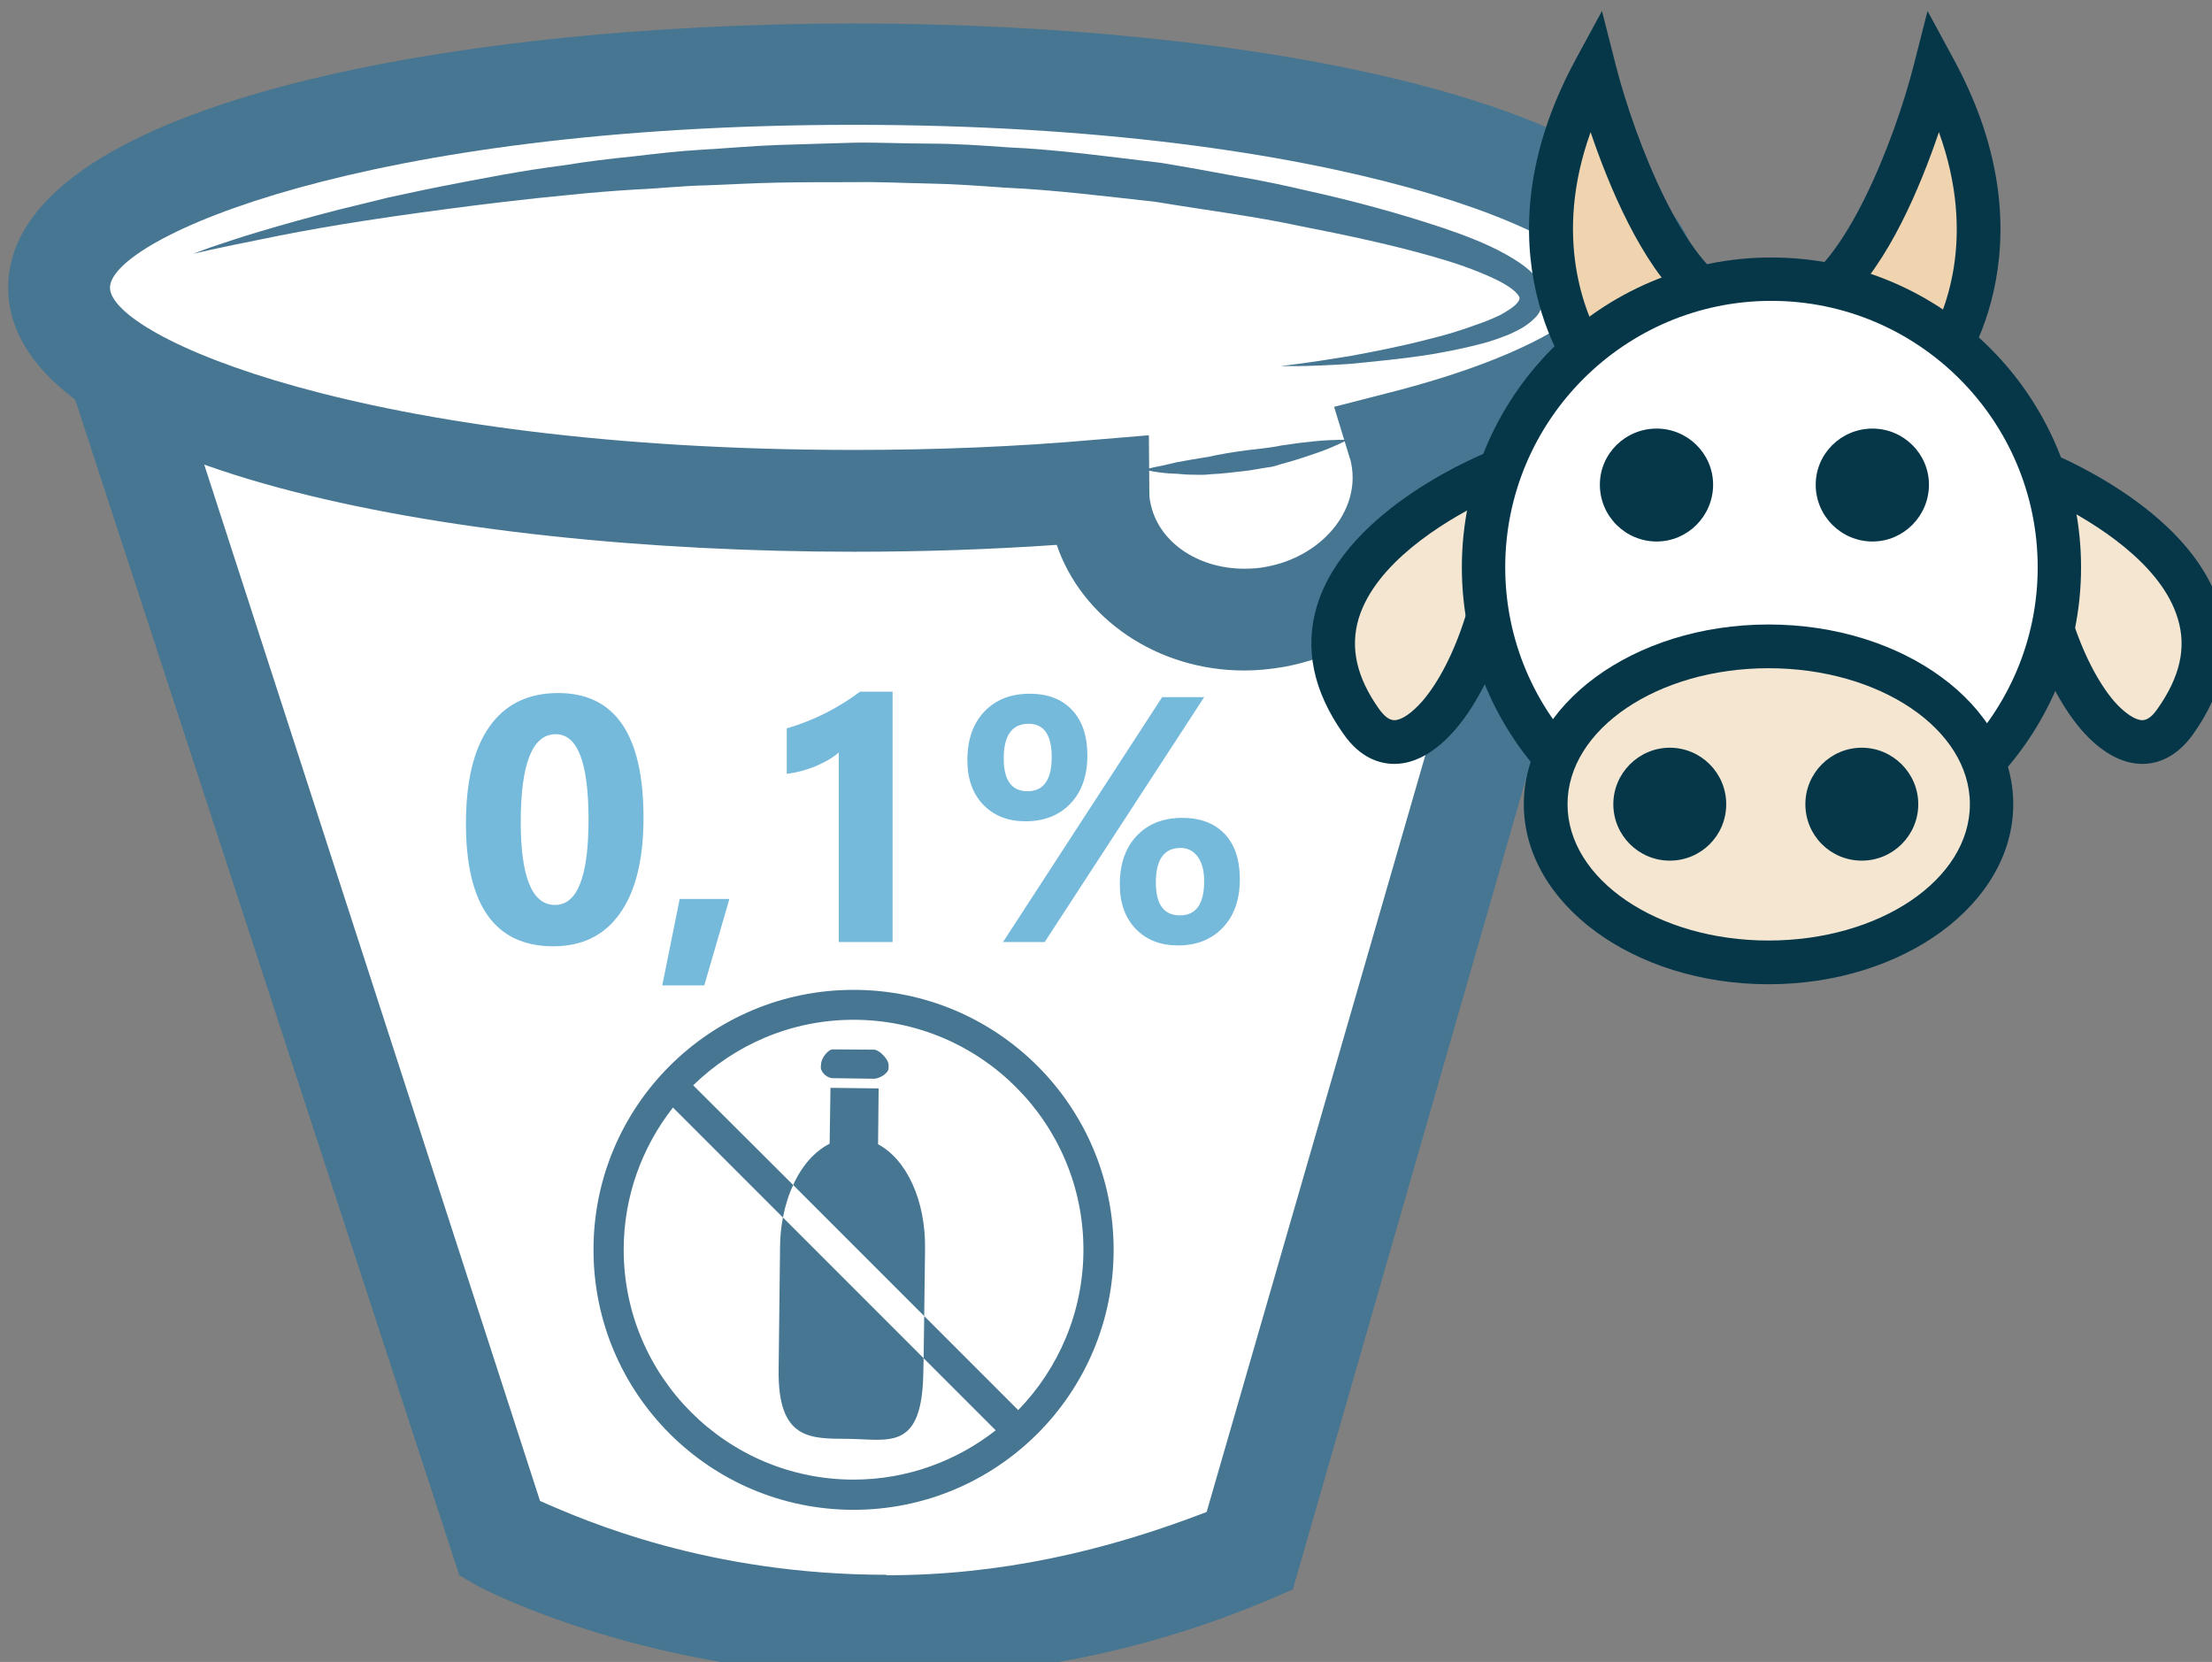 <?xml version="1.0" encoding="UTF-8" standalone="no"?>
<!-- Created with Inkscape (http://www.inkscape.org/) -->

<svg
   xmlns:dc="http://purl.org/dc/elements/1.1/"
   xmlns:cc="http://creativecommons.org/ns#"
   xmlns:rdf="http://www.w3.org/1999/02/22-rdf-syntax-ns#"
   xmlns:svg="http://www.w3.org/2000/svg"
   xmlns="http://www.w3.org/2000/svg"
   xmlns:sodipodi="http://sodipodi.sourceforge.net/DTD/sodipodi-0.dtd"
   xmlns:inkscape="http://www.inkscape.org/namespaces/inkscape"
   width="1653.262mm"
   height="1241.869mm"
   viewBox="0 0 1653.262 1241.869"
   version="1.1"
   id="svg8"
   sodipodi:docname="Jogurt kravský bílý light 0,1% bez laktózy.svg"
   inkscape:version="0.92.4 (5da689c313, 2019-01-14)">
  <rect x="0" y="0" width="1653.262" height="1241.869" fill="#808080" stroke="none"/>
  <defs
     id="defs2">
    <style
       type="text/css"
       id="style2">
   <![CDATA[
    .fil3 {fill:#053749;fill-rule:nonzero}
    .fil6 {fill:#C0C3C4;fill-rule:nonzero}
    .fil2 {fill:#EFD4AF;fill-rule:nonzero}
    .fil1 {fill:#F4D398;fill-rule:nonzero}
    .fil4 {fill:#F4E6D0;fill-rule:nonzero}
    .fil0 {fill:#F9E4B9;fill-rule:nonzero}
    .fil5 {fill:white;fill-rule:nonzero}
   ]]>
  </style>
    <style
       type="text/css"
       id="style2-1"><![CDATA[
    .fil5 {fill:#053749;fill-rule:nonzero}
    .fil2 {fill:#E8D5C5;fill-rule:nonzero}
    .fil1 {fill:#F4E2CE;fill-rule:nonzero}
    .fil4 {fill:#F4E6D0;fill-rule:nonzero}
    .fil3 {fill:#F9EEE4;fill-rule:nonzero}
    .fil0 {fill:#F9EFE5;fill-rule:nonzero}
    .fil6 {fill:white;fill-rule:nonzero}
   ]]></style>
    <style
       type="text/css"
       id="style2-3"><![CDATA[
    .fil3 {fill:#053749;fill-rule:nonzero}
    .fil6 {fill:#C0C3C4;fill-rule:nonzero}
    .fil2 {fill:#EFD4AF;fill-rule:nonzero}
    .fil1 {fill:#F4D398;fill-rule:nonzero}
    .fil4 {fill:#F4E6D0;fill-rule:nonzero}
    .fil0 {fill:#F9E4B9;fill-rule:nonzero}
    .fil5 {fill:white;fill-rule:nonzero}
   ]]></style>
    <style
       type="text/css"
       id="style2-8"><![CDATA[
    .fil1 {fill:#467691;fill-rule:nonzero}
    .fil0 {fill:white;fill-rule:nonzero}
   ]]></style>
    <style
       type="text/css"
       id="style2-9">
   <![CDATA[
    .fil1 {fill:#467691;fill-rule:nonzero}
    .fil2 {fill:#70A3BA;fill-rule:nonzero}
    .fil0 {fill:white;fill-rule:nonzero}
   ]]>
  </style>
    <style
       type="text/css"
       id="style2-97"><![CDATA[
    .fil1 {fill:#628C2C;fill-rule:nonzero}
    .fil3 {fill:#A31313;fill-rule:nonzero}
    .fil0 {fill:firebrick;fill-rule:nonzero}
    .fil2 {fill:#B51515;fill-rule:nonzero}
   ]]></style>
    <style
       type="text/css"
       id="style2-2"><![CDATA[
    .str0 {stroke:white;stroke-width:70.56}
    .fil7 {fill:#FEFEFE}
    .fil3 {fill:#218935;fill-rule:nonzero}
    .fil9 {fill:#628C2C;fill-rule:nonzero}
    .fil5 {fill:#662E12;fill-rule:nonzero}
    .fil1 {fill:#67B2B5;fill-rule:nonzero}
    .fil2 {fill:#6DA19F;fill-rule:nonzero}
    .fil8 {fill:#BA1515;fill-rule:nonzero}
    .fil6 {fill:#E2824D;fill-rule:nonzero}
    .fil4 {fill:#F4A931;fill-rule:nonzero}
    .fil0 {fill:white;fill-rule:nonzero}
   ]]></style>
    <style
       type="text/css"
       id="style2-27"><![CDATA[
    .fil1 {fill:#75B9DB;fill-rule:nonzero}
    .fil2 {fill:#ACD9EA;fill-rule:nonzero}
    .fil0 {fill:white;fill-rule:nonzero}
   ]]></style>
    <style
       type="text/css"
       id="style2-4"><![CDATA[
    .fil1 {fill:#75B9DB;fill-rule:nonzero}
    .fil2 {fill:#ACD9EA;fill-rule:nonzero}
    .fil0 {fill:white;fill-rule:nonzero}
   ]]></style>
    <style
       type="text/css"
       id="style2-7"><![CDATA[
    .fil2 {fill:black;fill-rule:nonzero}
    .fil4 {fill:#053749;fill-rule:nonzero}
    .fil1 {fill:#467691;fill-rule:nonzero}
    .fil3 {fill:#EFD4AF;fill-rule:nonzero}
    .fil5 {fill:#F4E6D0;fill-rule:nonzero}
    .fil0 {fill:white;fill-rule:nonzero}
   ]]></style>
    <style
       type="text/css"
       id="style2-8-8"><![CDATA[
    .fil1 {fill:#467691;fill-rule:nonzero}
    .fil2 {fill:#70A3BA;fill-rule:nonzero}
    .fil0 {fill:white;fill-rule:nonzero}
   ]]></style>
    <style
       type="text/css"
       id="style2-14">
   <![CDATA[
    .fil2 {fill:black;fill-rule:nonzero}
    .fil1 {fill:#467691;fill-rule:nonzero}
    .fil6 {fill:#CCCCCC;fill-rule:nonzero}
    .fil8 {fill:#CEBCAA;fill-rule:nonzero}
    .fil3 {fill:#E0D2C1;fill-rule:nonzero}
    .fil4 {fill:#EDDECE;fill-rule:nonzero}
    .fil7 {fill:#F4E9E1;fill-rule:nonzero}
    .fil0 {fill:white;fill-rule:nonzero}
    .fil5 {fill:white;fill-rule:nonzero}
   ]]>
  </style>
    <style
       type="text/css"
       id="style2-0">
   <![CDATA[
    .fil2 {fill:black;fill-rule:nonzero}
    .fil1 {fill:#467691;fill-rule:nonzero}
    .fil6 {fill:#CCCCCC;fill-rule:nonzero}
    .fil8 {fill:#CEBCAA;fill-rule:nonzero}
    .fil3 {fill:#E0D2C1;fill-rule:nonzero}
    .fil4 {fill:#EDDECE;fill-rule:nonzero}
    .fil7 {fill:#F4E9E1;fill-rule:nonzero}
    .fil0 {fill:white;fill-rule:nonzero}
    .fil5 {fill:white;fill-rule:nonzero}
   ]]>
  </style>
    <style
       type="text/css"
       id="style2-81"><![CDATA[
    .fil1 {fill:#628C2C;fill-rule:nonzero}
    .fil3 {fill:#A31313;fill-rule:nonzero}
    .fil0 {fill:firebrick;fill-rule:nonzero}
    .fil2 {fill:#B51515;fill-rule:nonzero}
   ]]></style>
    <style
       type="text/css"
       id="style2-2-3"><![CDATA[
    .str0 {stroke:white;stroke-width:70.56}
    .fil7 {fill:#FEFEFE}
    .fil3 {fill:#218935;fill-rule:nonzero}
    .fil9 {fill:#628C2C;fill-rule:nonzero}
    .fil5 {fill:#662E12;fill-rule:nonzero}
    .fil1 {fill:#67B2B5;fill-rule:nonzero}
    .fil2 {fill:#6DA19F;fill-rule:nonzero}
    .fil8 {fill:#BA1515;fill-rule:nonzero}
    .fil6 {fill:#E2824D;fill-rule:nonzero}
    .fil4 {fill:#F4A931;fill-rule:nonzero}
    .fil0 {fill:white;fill-rule:nonzero}
   ]]></style>
    <style
       type="text/css"
       id="style2-27-6"><![CDATA[
    .fil1 {fill:#75B9DB;fill-rule:nonzero}
    .fil2 {fill:#ACD9EA;fill-rule:nonzero}
    .fil0 {fill:white;fill-rule:nonzero}
   ]]></style>
    <style
       type="text/css"
       id="style2-4-9"><![CDATA[
    .fil1 {fill:#75B9DB;fill-rule:nonzero}
    .fil2 {fill:#ACD9EA;fill-rule:nonzero}
    .fil0 {fill:white;fill-rule:nonzero}
   ]]></style>
    <style
       type="text/css"
       id="style2-7-4"><![CDATA[
    .fil2 {fill:black;fill-rule:nonzero}
    .fil4 {fill:#053749;fill-rule:nonzero}
    .fil1 {fill:#467691;fill-rule:nonzero}
    .fil3 {fill:#EFD4AF;fill-rule:nonzero}
    .fil5 {fill:#F4E6D0;fill-rule:nonzero}
    .fil0 {fill:white;fill-rule:nonzero}
   ]]></style>
    <style
       type="text/css"
       id="style2-35"><![CDATA[
    .fil1 {fill:#628C2C;fill-rule:nonzero}
    .fil3 {fill:#A31313;fill-rule:nonzero}
    .fil0 {fill:firebrick;fill-rule:nonzero}
    .fil2 {fill:#B51515;fill-rule:nonzero}
   ]]></style>
    <style
       type="text/css"
       id="style2-2-1"><![CDATA[
    .str0 {stroke:white;stroke-width:70.56}
    .fil7 {fill:#FEFEFE}
    .fil3 {fill:#218935;fill-rule:nonzero}
    .fil9 {fill:#628C2C;fill-rule:nonzero}
    .fil5 {fill:#662E12;fill-rule:nonzero}
    .fil1 {fill:#67B2B5;fill-rule:nonzero}
    .fil2 {fill:#6DA19F;fill-rule:nonzero}
    .fil8 {fill:#BA1515;fill-rule:nonzero}
    .fil6 {fill:#E2824D;fill-rule:nonzero}
    .fil4 {fill:#F4A931;fill-rule:nonzero}
    .fil0 {fill:white;fill-rule:nonzero}
   ]]></style>
    <style
       type="text/css"
       id="style2-27-4"><![CDATA[
    .fil1 {fill:#75B9DB;fill-rule:nonzero}
    .fil2 {fill:#ACD9EA;fill-rule:nonzero}
    .fil0 {fill:white;fill-rule:nonzero}
   ]]></style>
    <style
       type="text/css"
       id="style2-4-96"><![CDATA[
    .fil1 {fill:#75B9DB;fill-rule:nonzero}
    .fil2 {fill:#ACD9EA;fill-rule:nonzero}
    .fil0 {fill:white;fill-rule:nonzero}
   ]]></style>
    <style
       type="text/css"
       id="style2-7-1"><![CDATA[
    .fil2 {fill:black;fill-rule:nonzero}
    .fil4 {fill:#053749;fill-rule:nonzero}
    .fil1 {fill:#467691;fill-rule:nonzero}
    .fil3 {fill:#EFD4AF;fill-rule:nonzero}
    .fil5 {fill:#F4E6D0;fill-rule:nonzero}
    .fil0 {fill:white;fill-rule:nonzero}
   ]]></style>
    <style
       type="text/css"
       id="style2-05"><![CDATA[
    .fil1 {fill:#628C2C;fill-rule:nonzero}
    .fil3 {fill:#A31313;fill-rule:nonzero}
    .fil0 {fill:firebrick;fill-rule:nonzero}
    .fil2 {fill:#B51515;fill-rule:nonzero}
   ]]></style>
    <style
       type="text/css"
       id="style2-2-0"><![CDATA[
    .str0 {stroke:white;stroke-width:70.56}
    .fil7 {fill:#FEFEFE}
    .fil3 {fill:#218935;fill-rule:nonzero}
    .fil9 {fill:#628C2C;fill-rule:nonzero}
    .fil5 {fill:#662E12;fill-rule:nonzero}
    .fil1 {fill:#67B2B5;fill-rule:nonzero}
    .fil2 {fill:#6DA19F;fill-rule:nonzero}
    .fil8 {fill:#BA1515;fill-rule:nonzero}
    .fil6 {fill:#E2824D;fill-rule:nonzero}
    .fil4 {fill:#F4A931;fill-rule:nonzero}
    .fil0 {fill:white;fill-rule:nonzero}
   ]]></style>
    <style
       type="text/css"
       id="style2-27-9"><![CDATA[
    .fil1 {fill:#75B9DB;fill-rule:nonzero}
    .fil2 {fill:#ACD9EA;fill-rule:nonzero}
    .fil0 {fill:white;fill-rule:nonzero}
   ]]></style>
    <style
       type="text/css"
       id="style2-33"><![CDATA[
    .fil1 {fill:#628C2C;fill-rule:nonzero}
    .fil3 {fill:#A31313;fill-rule:nonzero}
    .fil0 {fill:firebrick;fill-rule:nonzero}
    .fil2 {fill:#B51515;fill-rule:nonzero}
   ]]></style>
    <style
       type="text/css"
       id="style2-2-6"><![CDATA[
    .str0 {stroke:white;stroke-width:70.56}
    .fil7 {fill:#FEFEFE}
    .fil3 {fill:#218935;fill-rule:nonzero}
    .fil9 {fill:#628C2C;fill-rule:nonzero}
    .fil5 {fill:#662E12;fill-rule:nonzero}
    .fil1 {fill:#67B2B5;fill-rule:nonzero}
    .fil2 {fill:#6DA19F;fill-rule:nonzero}
    .fil8 {fill:#BA1515;fill-rule:nonzero}
    .fil6 {fill:#E2824D;fill-rule:nonzero}
    .fil4 {fill:#F4A931;fill-rule:nonzero}
    .fil0 {fill:white;fill-rule:nonzero}
   ]]></style>
    <style
       type="text/css"
       id="style2-27-0"><![CDATA[
    .fil1 {fill:#75B9DB;fill-rule:nonzero}
    .fil2 {fill:#ACD9EA;fill-rule:nonzero}
    .fil0 {fill:white;fill-rule:nonzero}
   ]]></style>
    <style
       type="text/css"
       id="style2-4-7"><![CDATA[
    .fil1 {fill:#75B9DB;fill-rule:nonzero}
    .fil2 {fill:#ACD9EA;fill-rule:nonzero}
    .fil0 {fill:white;fill-rule:nonzero}
   ]]></style>
    <style
       type="text/css"
       id="style2-7-6"><![CDATA[
    .fil2 {fill:black;fill-rule:nonzero}
    .fil4 {fill:#053749;fill-rule:nonzero}
    .fil1 {fill:#467691;fill-rule:nonzero}
    .fil3 {fill:#EFD4AF;fill-rule:nonzero}
    .fil5 {fill:#F4E6D0;fill-rule:nonzero}
    .fil0 {fill:white;fill-rule:nonzero}
   ]]></style>
  </defs>
  <sodipodi:namedview
     id="base"
     pagecolor="#ffffff"
     bordercolor="#666666"
     borderopacity="1.0"
     inkscape:pageopacity="0.0"
     inkscape:pageshadow="2"
     inkscape:zoom="0.0875"
     inkscape:cx="6709.7642"
     inkscape:cy="2935.5601"
     inkscape:document-units="mm"
     inkscape:current-layer="layer1-3"
     showgrid="false"
     inkscape:window-width="1920"
     inkscape:window-height="1001"
     inkscape:window-x="-9"
     inkscape:window-y="-9"
     inkscape:window-maximized="1" />
  <g
     inkscape:label="Vrstva 1"
     inkscape:groupmode="layer"
     id="layer1"
     transform="translate(1544.908,753.137)">
 
 
<g
   inkscape:label="Vrstva 1"
   inkscape:groupmode="layer"
   transform="matrix(0.641,0,0,0.641,1061.292,389.738)"
   id="layer1-5">
 
 
<g
   inkscape:label="Vrstva 1"
   inkscape:groupmode="layer"
   transform="matrix(1.251,0,0,1.251,-3056.79,110.074)"
   id="layer1-1">
  <g
     transform="matrix(0.265,0,0,0.265,-2591.36,-3806.71)"
     id="Vrstva_x0020_1">
    <g
       transform="translate(-4920.53,-4902.27)"
       id="Vrstva_x0020_1_0">

 
 
 

 
 
<g
   inkscape:label="Vrstva 1"
   inkscape:groupmode="layer"
   transform="matrix(3.72,0,0,3.72,27652.928,19607.195)"
   id="layer1-9">
  <g
     inkscape:label="Vrstva 1"
     inkscape:groupmode="layer"
     transform="matrix(1.204,0,0,1.204,-2393.603,-42.755)"
     id="layer1-3" />
</g>
<g
   inkscape:label="Vrstva 1"
   inkscape:groupmode="layer"
   transform="matrix(3.541,0,0,3.541,17875.176,18710.044)"
   id="layer1-6">
  <g
     inkscape:label="Vrstva 1"
     inkscape:groupmode="layer"
     transform="matrix(1.07,0,0,1.07,268.918,114.141)"
     id="layer1-51">
    <g
       transform="matrix(0.265,0,0,0.265,-2591.36,-3806.71)"
       id="Vrstva_x0020_1-19">
      <g
         transform="translate(-4920.53,-4902.27)"
         id="Vrstva_x0020_1_0-0">
        <g
           transform="matrix(1.606,0,0,1.606,-5038.11,-7426.33)"
           id="Vrstva_x0020_1-3">
          <path
             inkscape:connector-curvature="0"
             d="m 8073,13924 862,2624 c 0,0 750,405 1635,33 l 767,-2657 z"
             style="fill:#ffffff;fill-rule:nonzero"
             id="path7-6"
             class="fil0" />
          <path
             inkscape:connector-curvature="0"
             d="m 9020,16448 c 100,44 368,161 756,161 v 1 c 247,0 475,-52 698,-138 l 716,-2477 H 8225 Z m 766,383 v 0 c -524,0 -888,-190 -903,-198 l -39,-23 -924,-2827 h 3564 l -822,2858 -49,21 c -264,112 -542,169 -827,169 z"
             style="fill:#467691;fill-rule:nonzero"
             id="path9-8"
             class="fil1" />
          <path
             inkscape:connector-curvature="0"
             d="m 11438,13802 c 0,-257 -776,-465 -1733,-465 -958,0 -1734,208 -1734,465 0,257 776,465 1734,465 186,0 365,-8 533,-23 0,15 1,30 4,45 29,160 200,264 381,231 182,-33 305,-190 276,-351 -2,-10 -4,-19 -7,-28 336,-85 546,-206 546,-339 z"
             style="fill:#ffffff;fill-rule:nonzero"
             id="path11"
             class="fil0" />
          <path
             inkscape:connector-curvature="0"
             d="m 10348,14124 1,120 c 0,9 0,18 2,25 15,85 101,146 205,146 16,0 32,-1 47,-4 122,-22 205,-122 187,-222 -1,-6 -2,-11 -4,-16 l -34,-111 113,-29 c 349,-88 463,-194 463,-231 0,-106 -553,-355 -1623,-355 -1071,0 -1623,249 -1623,355 0,106 552,354 1623,354 178,0 354,-7 523,-22 z m 208,513 v 0 c -190,0 -354,-113 -409,-274 -144,10 -293,15 -442,15 -889,0 -1845,-181 -1845,-576 0,-396 956,-576 1845,-576 888,0 1844,180 1844,576 0,175 -180,317 -535,420 -3,193 -156,368 -371,407 -29,5 -58,8 -87,8 z"
             style="fill:#467691;fill-rule:nonzero"
             id="path13"
             class="fil1" />
          <path
             inkscape:connector-curvature="0"
             d="m 8264,13728 c 0,0 1130,-357 2338,-116 1209,241 180,357 34,361 z"
             style="fill:#ffffff;fill-rule:nonzero"
             id="path15"
             class="fil0" />
          <path
             inkscape:connector-curvature="0"
             d="m 8264,13728 c 0,0 13,-5 38,-14 25,-8 61,-21 109,-35 47,-14 104,-30 170,-47 34,-8 69,-17 106,-26 38,-8 78,-17 119,-25 83,-16 172,-34 268,-46 48,-8 98,-14 148,-19 51,-6 102,-12 155,-15 53,-3 106,-8 161,-10 54,-2 109,-3 165,-5 55,-1 111,2 167,2 57,0 113,4 169,8 113,5 225,21 336,34 55,9 109,19 163,29 54,9 106,20 157,32 104,23 202,50 295,81 47,16 92,33 134,56 21,12 42,24 62,44 9,10 19,23 22,42 4,19 -5,39 -14,50 -20,22 -41,31 -60,40 -20,8 -40,15 -59,20 -38,10 -74,17 -108,23 -68,11 -128,16 -177,21 -98,7 -154,5 -154,5 0,0 56,-6 152,-22 48,-9 107,-20 172,-37 33,-8 67,-18 102,-31 18,-6 35,-13 52,-21 16,-9 33,-19 40,-30 3,-5 3,-7 2,-9 0,-2 -4,-7 -9,-12 -12,-11 -31,-22 -49,-30 -39,-18 -82,-33 -128,-46 -90,-26 -189,-47 -291,-67 -102,-22 -208,-35 -316,-53 -109,-12 -219,-26 -329,-31 -56,-4 -111,-8 -166,-9 -55,-1 -110,-4 -165,-3 -55,0 -109,0 -163,1 -53,1 -106,4 -158,6 -52,1 -103,7 -153,9 -50,3 -99,7 -147,12 -95,9 -185,20 -268,31 -83,11 -159,22 -226,33 -67,11 -125,22 -173,32 -96,19 -151,32 -151,32 z"
             style="fill:#467691;fill-rule:nonzero"
             id="path17"
             class="fil1" />
          <path
             inkscape:connector-curvature="0"
             d="m 10339,14199 c 0,0 206,0 442,-65 z"
             style="fill:#ffffff;fill-rule:nonzero"
             id="path19"
             class="fil0" />
          <path
             inkscape:connector-curvature="0"
             d="m 10339,14199 c 0,0 7,-2 19,-5 12,-2 30,-6 50,-11 21,-4 45,-8 70,-12 26,-6 53,-10 81,-14 27,-3 55,-6 80,-11 26,-4 50,-7 71,-9 42,-4 71,-3 71,-3 0,0 -25,14 -65,28 -20,7 -44,15 -69,22 -13,3 -26,9 -40,10 -14,2 -28,5 -42,7 -28,3 -56,7 -83,8 -13,2 -26,1 -38,1 -12,0 -24,-1 -34,-2 -43,-1 -71,-9 -71,-9 z"
             style="fill:#467691;fill-rule:nonzero"
             id="path21"
             class="fil1" />
          <path
             inkscape:connector-curvature="0"
             d="m 11319.7,13984.8 c 0,0 -213.214,-262.763 0,-656.909 0,0 114.866,451.954 295.797,517.269 z"
             style="fill:#efd4af;fill-rule:nonzero;stroke-width:0.751"
             id="path35-0"
             class="fil3" />
          <path
             inkscape:connector-curvature="0"
             d="m 11311.5,13463 c -82.583,229.731 -12.012,395.648 25.526,460.963 l 181.682,-85.586 c -97.598,-89.339 -167.418,-258.259 -207.208,-375.377 z m -4.505,580.333 -24.024,-28.528 c -9.009,-12.012 -230.481,-292.044 -4.504,-709.463 l 57.808,-106.607 30.03,117.868 c 42.042,165.166 151.652,442.194 265.767,484.237 l 106.607,38.288 z"
             style="fill:#053749;fill-rule:nonzero;stroke-width:0.751"
             id="path37"
             class="fil4" />
          <path
             inkscape:connector-curvature="0"
             d="m 12062.2,13984.8 c 0,0 213.965,-262.763 0,-656.909 0,0 -114.865,451.954 -295.046,517.269 z"
             style="fill:#efd4af;fill-rule:nonzero;stroke-width:0.751"
             id="path39"
             class="fil3" />
          <path
             inkscape:connector-curvature="0"
             d="m 11864,13838.4 181.682,85.586 c 38.289,-65.315 108.86,-230.481 25.526,-460.963 -39.79,117.118 -109.61,286.038 -207.208,375.377 z m 211.713,204.956 -432.435,-204.205 107.358,-38.288 c 114.115,-42.043 223.725,-319.071 265.767,-484.237 l 30.03,-117.868 57.808,106.607 c 225.977,417.419 4.505,697.451 -4.504,709.463 z"
             style="fill:#053749;fill-rule:nonzero;stroke-width:0.751"
             id="path41"
             class="fil4" />
          <path
             inkscape:connector-curvature="0"
             d="m 11114,14201 c 0,0 -542.795,209.46 -303.305,547.299 128.379,180.181 352.104,-224.475 303.305,-547.299 z"
             style="fill:#f4e6d0;fill-rule:nonzero;stroke-width:0.751"
             id="path43"
             class="fil5" />
          <path
             inkscape:connector-curvature="0"
             d="m 11073.5,14271.6 c -84.084,42.043 -231.232,131.382 -268.019,252.254 -18.769,63.814 -4.505,127.628 44.294,196.697 12.012,16.517 22.523,24.775 33.784,24.775 15.766,0 38.289,-15.766 60.811,-41.291 72.073,-83.334 135.136,-263.515 129.13,-432.435 z m -189.941,569.072 v 0 c -30.03,0 -73.574,-11.261 -111.111,-65.316 -66.067,-93.093 -85.586,-186.937 -57.808,-279.28 64.564,-214.716 369.371,-334.836 382.133,-339.341 l 55.556,-21.772 9.009,58.559 c 32.283,215.466 -48.048,460.212 -144.895,572.075 -42.043,48.799 -87.839,75.075 -132.884,75.075 z"
             style="fill:#053749;fill-rule:nonzero;stroke-width:0.751"
             id="path45"
             class="fil4" />
          <path
             inkscape:connector-curvature="0"
             d="m 12283.7,14201 c 0,0 542.795,209.46 303.305,547.299 -128.379,180.181 -352.104,-224.475 -303.305,-547.299 z"
             style="fill:#f4e6d0;fill-rule:nonzero;stroke-width:0.751"
             id="path47"
             class="fil5" />
          <path
             inkscape:connector-curvature="0"
             d="m 12325,14271.6 c -6.006,168.92 57.057,349.101 128.379,432.435 22.522,25.525 45.796,41.291 61.562,41.291 10.51,0 21.771,-8.258 33.033,-24.775 48.799,-69.069 63.814,-132.883 44.294,-196.697 -36.036,-120.872 -183.934,-210.211 -267.268,-252.254 z m 189.941,569.072 c -45.046,0 -91.592,-26.276 -133.635,-75.075 -96.096,-111.863 -177.178,-356.609 -144.895,-572.075 l 9.009,-58.559 55.556,21.772 c 12.763,4.505 317.569,124.625 382.133,339.341 27.778,92.343 9.01,186.187 -57.057,279.28 -38.288,54.055 -81.832,65.316 -111.111,65.316 z"
             style="fill:#053749;fill-rule:nonzero;stroke-width:0.751"
             id="path49"
             class="fil4" />
          <path
             inkscape:connector-curvature="0"
             d="m 12334,14412 c 0,346.849 -281.533,627.631 -628.381,627.631 -346.849,0 -627.631,-280.782 -627.631,-627.631 0,-346.848 280.782,-628.381 627.631,-628.381 346.848,0 628.381,281.533 628.381,628.381 z"
             style="fill:#ffffff;fill-rule:nonzero;stroke-width:0.751"
             id="path51"
             class="fil0" />
          <path
             inkscape:connector-curvature="0"
             d="m 11705.6,13830.9 c -319.821,0 -580.333,260.511 -580.333,581.083 0,319.822 260.512,580.333 580.333,580.333 320.572,0 581.083,-260.511 581.083,-580.333 0,-320.572 -260.511,-581.083 -581.083,-581.083 z m 0,1256.01 c -372.374,0 -674.928,-302.554 -674.928,-674.928 0,-373.124 302.554,-675.678 674.928,-675.678 372.374,0 675.678,302.554 675.678,675.678 0,372.374 -303.304,674.928 -675.678,674.928 z"
             style="fill:#053749;fill-rule:nonzero;stroke-width:0.751"
             id="path53"
             class="fil4" />
          <path
             inkscape:connector-curvature="0"
             d="m 12186.1,14928.5 c 0,190.692 -217.718,345.347 -486.488,345.347 -268.77,0 -486.489,-154.655 -486.489,-345.347 0,-189.941 217.719,-344.596 486.489,-344.596 268.77,0 486.488,154.655 486.488,344.596 z"
             style="fill:#f4e6d0;fill-rule:nonzero;stroke-width:0.751"
             id="path55"
             class="fil5" />
          <path
             inkscape:connector-curvature="0"
             d="m 11699.6,14632 c -241.743,0 -438.441,132.884 -438.441,296.548 0,164.415 196.698,297.299 438.441,297.299 242.493,0 439.191,-132.884 439.191,-297.299 0,-163.664 -196.698,-296.548 -439.191,-296.548 z m 0,689.193 c -294.296,0 -533.786,-175.677 -533.786,-392.645 0,-216.217 239.49,-391.893 533.786,-391.893 294.295,0 533.786,175.676 533.786,391.893 0,216.968 -239.491,392.645 -533.786,392.645 z"
             style="fill:#053749;fill-rule:nonzero;stroke-width:0.751"
             id="path57"
             class="fil4" />
          <path
             inkscape:connector-curvature="0"
             d="m 11607.3,14928.5 c 0,68.319 -54.805,123.124 -123.124,123.124 -67.567,0 -123.123,-54.805 -123.123,-123.124 0,-67.568 55.556,-123.123 123.123,-123.123 68.319,0 123.124,55.555 123.124,123.123 z"
             style="fill:#053749;fill-rule:nonzero;stroke-width:0.751"
             id="path59"
             class="fil4" />
          <path
             inkscape:connector-curvature="0"
             d="m 12026.2,14928.5 c 0,68.319 -55.556,123.124 -123.124,123.124 -68.319,0 -123.124,-54.805 -123.124,-123.124 0,-67.568 54.805,-123.123 123.124,-123.123 67.568,0 123.124,55.555 123.124,123.123 z"
             style="fill:#053749;fill-rule:nonzero;stroke-width:0.751"
             id="path61"
             class="fil4" />
          <path
             inkscape:connector-curvature="0"
             d="m 11578.7,14231.8 c 0,68.319 -55.555,123.875 -123.123,123.875 -68.319,0 -123.875,-55.556 -123.875,-123.875 0,-67.567 55.556,-122.372 123.875,-122.372 67.568,0 123.123,54.805 123.123,122.372 z"
             style="fill:#053749;fill-rule:nonzero;stroke-width:0.751"
             id="path63"
             class="fil4" />
          <path
             inkscape:connector-curvature="0"
             d="m 12049.5,14231.8 c 0,68.319 -55.556,123.875 -123.124,123.875 -68.318,0 -123.874,-55.556 -123.874,-123.875 0,-67.567 55.556,-122.372 123.874,-122.372 67.568,0 123.124,54.805 123.124,122.372 z"
             style="fill:#053749;fill-rule:nonzero;stroke-width:0.751"
             id="path65"
             class="fil4" />
        </g>
        <g
           transform="matrix(1.158,0,0,1.158,-877.601,789.242)"
           id="_541907696" />
        <g
           transform="matrix(1.531,0,0,1.531,19193.576,12633.702)"
           aria-label="0,1%"
           style="font-style:normal;font-variant:normal;font-weight:normal;font-stretch:normal;font-size:800px;line-height:normal;font-family:Leelawadee;-inkscape-font-specification:Leelawadee;letter-spacing:0px;word-spacing:0px;fill:#75b9db;fill-opacity:1;stroke:none"
           id="flowRoot1072">
          <path
             inkscape:connector-curvature="0"
             d="m -6335,2882.31 q -200,0 -200,-280.859 0,-145.703 53.906,-221.875 54.297,-76.562 157.031,-76.562 195.313,0 195.313,285.547 0,142.188 -53.516,217.969 -53.125,75.781 -152.734,75.781 z m 5.469,-485.156 q -80.078,0 -80.078,201.172 0,189.453 78.516,189.453 76.562,0 76.562,-195.313 0,-195.313 -75,-195.313 z"
             style="font-style:normal;font-variant:normal;font-weight:bold;font-stretch:normal;line-height:1;font-family:'Leelawadee UI';-inkscape-font-specification:'Leelawadee UI Bold';fill:#75b9db;fill-opacity:1"
             id="path1091" />
          <path
             inkscape:connector-curvature="0"
             d="m -5932.26,2774.11 -57.422,197.656 h -96.094 l 39.844,-197.656 z"
             style="font-style:normal;font-variant:normal;font-weight:bold;font-stretch:normal;line-height:1;font-family:'Leelawadee UI';-inkscape-font-specification:'Leelawadee UI Bold';fill:#75b9db;fill-opacity:1"
             id="path1093" />
          <path
             inkscape:connector-curvature="0"
             d="m -5558.83,2299.89 v 572.656 h -123.047 v -433.594 q -10.156,8.984 -24.219,17.188 -13.672,7.812 -29.297,14.453 -15.625,6.25 -32.422,10.938 -16.797,4.297 -33.203,6.25 v -103.906 q 48.047,-14.062 90.625,-35.938 42.578,-21.875 76.953,-48.047 z"
             style="font-style:normal;font-variant:normal;font-weight:bold;font-stretch:normal;line-height:1;font-family:'Leelawadee UI';-inkscape-font-specification:'Leelawadee UI Bold';fill:#75b9db;fill-opacity:1"
             id="path1095" />
          <path
             inkscape:connector-curvature="0"
             d="m -5254.92,2596.37 q -59.766,0 -96.484,-37.891 -36.328,-37.891 -36.328,-101.953 0,-69.922 38.672,-110.938 39.062,-41.016 103.906,-41.016 62.109,0 96.875,37.109 35.156,37.109 35.156,104.297 0,69.141 -38.672,109.766 -38.672,40.625 -103.125,40.625 z m 7.422,-223.047 q -57.031,0 -57.031,79.297 0,75 54.297,75 55.469,0 55.469,-78.125 0,-76.172 -52.734,-76.172 z m 401.563,-60.938 -364.844,560.156 h -95.312 l 364.063,-560.156 z m -60.156,567.969 q -59.766,0 -96.484,-37.891 -36.328,-37.891 -36.328,-101.953 0,-69.922 38.672,-110.938 39.062,-41.016 103.906,-41.016 62.5,0 97.266,36.719 34.766,36.719 34.766,103.906 0,69.141 -38.672,110.156 -38.672,41.016 -103.125,41.016 z m 6.25,-223.047 q -56.641,0 -56.641,79.297 0,75 55.078,75 55.469,0 55.469,-78.125 0,-36.328 -14.844,-56.25 -14.844,-19.922 -39.062,-19.922 z"
             style="font-style:normal;font-variant:normal;font-weight:bold;font-stretch:normal;line-height:1;font-family:'Leelawadee UI';-inkscape-font-specification:'Leelawadee UI Bold';fill:#75b9db;fill-opacity:1"
             id="path1097" />
        </g>
      </g>
    </g>
  </g>
</g>
</g>
  </g>
</g>
<g
   transform="matrix(0.391,0,0,0.391,-4677.436,-5614.615)"
   id="Vrstva_x0020_1-0">
  <path
     inkscape:connector-curvature="0"
     d="m 4182.65,13211.2 1.699,-166.492 -143.556,-1.699 -2.548,166.492 c -45.021,22.935 -83.246,66.256 -108.729,123.169 l 390.745,390.745 2.548,-201.318 c 1.699,-142.707 -54.365,-265.027 -140.159,-310.897 z"
     style="fill:#467691;fill-rule:nonzero;stroke-width:0.849"
     id="path21-25"
     class="fil1" />
  <path
     inkscape:connector-curvature="0"
     d="m 3890.44,13517 -4.247,364.412 c -3.398,213.211 95.138,207.265 208.114,208.114 123.17,1.699 220.856,37.376 223.404,-202.168 l 0.849,-38.225 -419.626,-419.626 c -5.097,28.032 -8.494,56.913 -8.494,87.493 z"
     style="fill:#467691;fill-rule:nonzero;stroke-width:0.849"
     id="path23-4"
     class="fil1" />
  <path
     inkscape:connector-curvature="0"
     d="m 4171.6,12929.2 -123.17,-0.85 c -14.441,-0.849 -35.677,26.333 -35.677,44.171 l -0.85,8.495 c 0,17.838 21.236,33.128 34.827,33.128 l 124.019,1.699 c 13.591,0 43.322,-14.441 43.322,-32.279 v -8.494 c 0,-17.839 -28.032,-45.021 -42.472,-45.87 z"
     style="fill:#467691;fill-rule:nonzero;stroke-width:0.849"
     id="path25-3"
     class="fil1" />
  <path
     inkscape:connector-curvature="0"
     d="m 4600.58,14003.8 -280.317,-280.317 -1.699,125.718 214.91,214.91 c -117.224,91.74 -264.178,146.954 -423.873,146.954 -378.003,0 -685.503,-307.499 -685.503,-685.502 0,-159.696 55.214,-306.65 146.954,-423.874 l 327.886,327.886 c 6.796,-34.827 16.989,-67.956 30.58,-96.837 l -298.155,-297.306 c 124.019,-120.621 292.209,-195.372 478.238,-195.372 378.003,0 685.503,307.499 685.503,685.503 0,186.028 -74.751,355.068 -194.523,478.237 z M 4109.6,12750.87 c -428.121,0 -775.544,346.574 -775.544,774.695 0,428.97 347.423,775.543 775.544,775.543 428.121,0 775.544,-346.573 775.544,-775.543 0,-428.121 -347.423,-774.695 -775.544,-774.695 z"
     style="fill:#467691;fill-rule:nonzero;stroke-width:0.849"
     id="path27-0"
     class="fil1" />
</g>
</g>
</g>
</svg>
